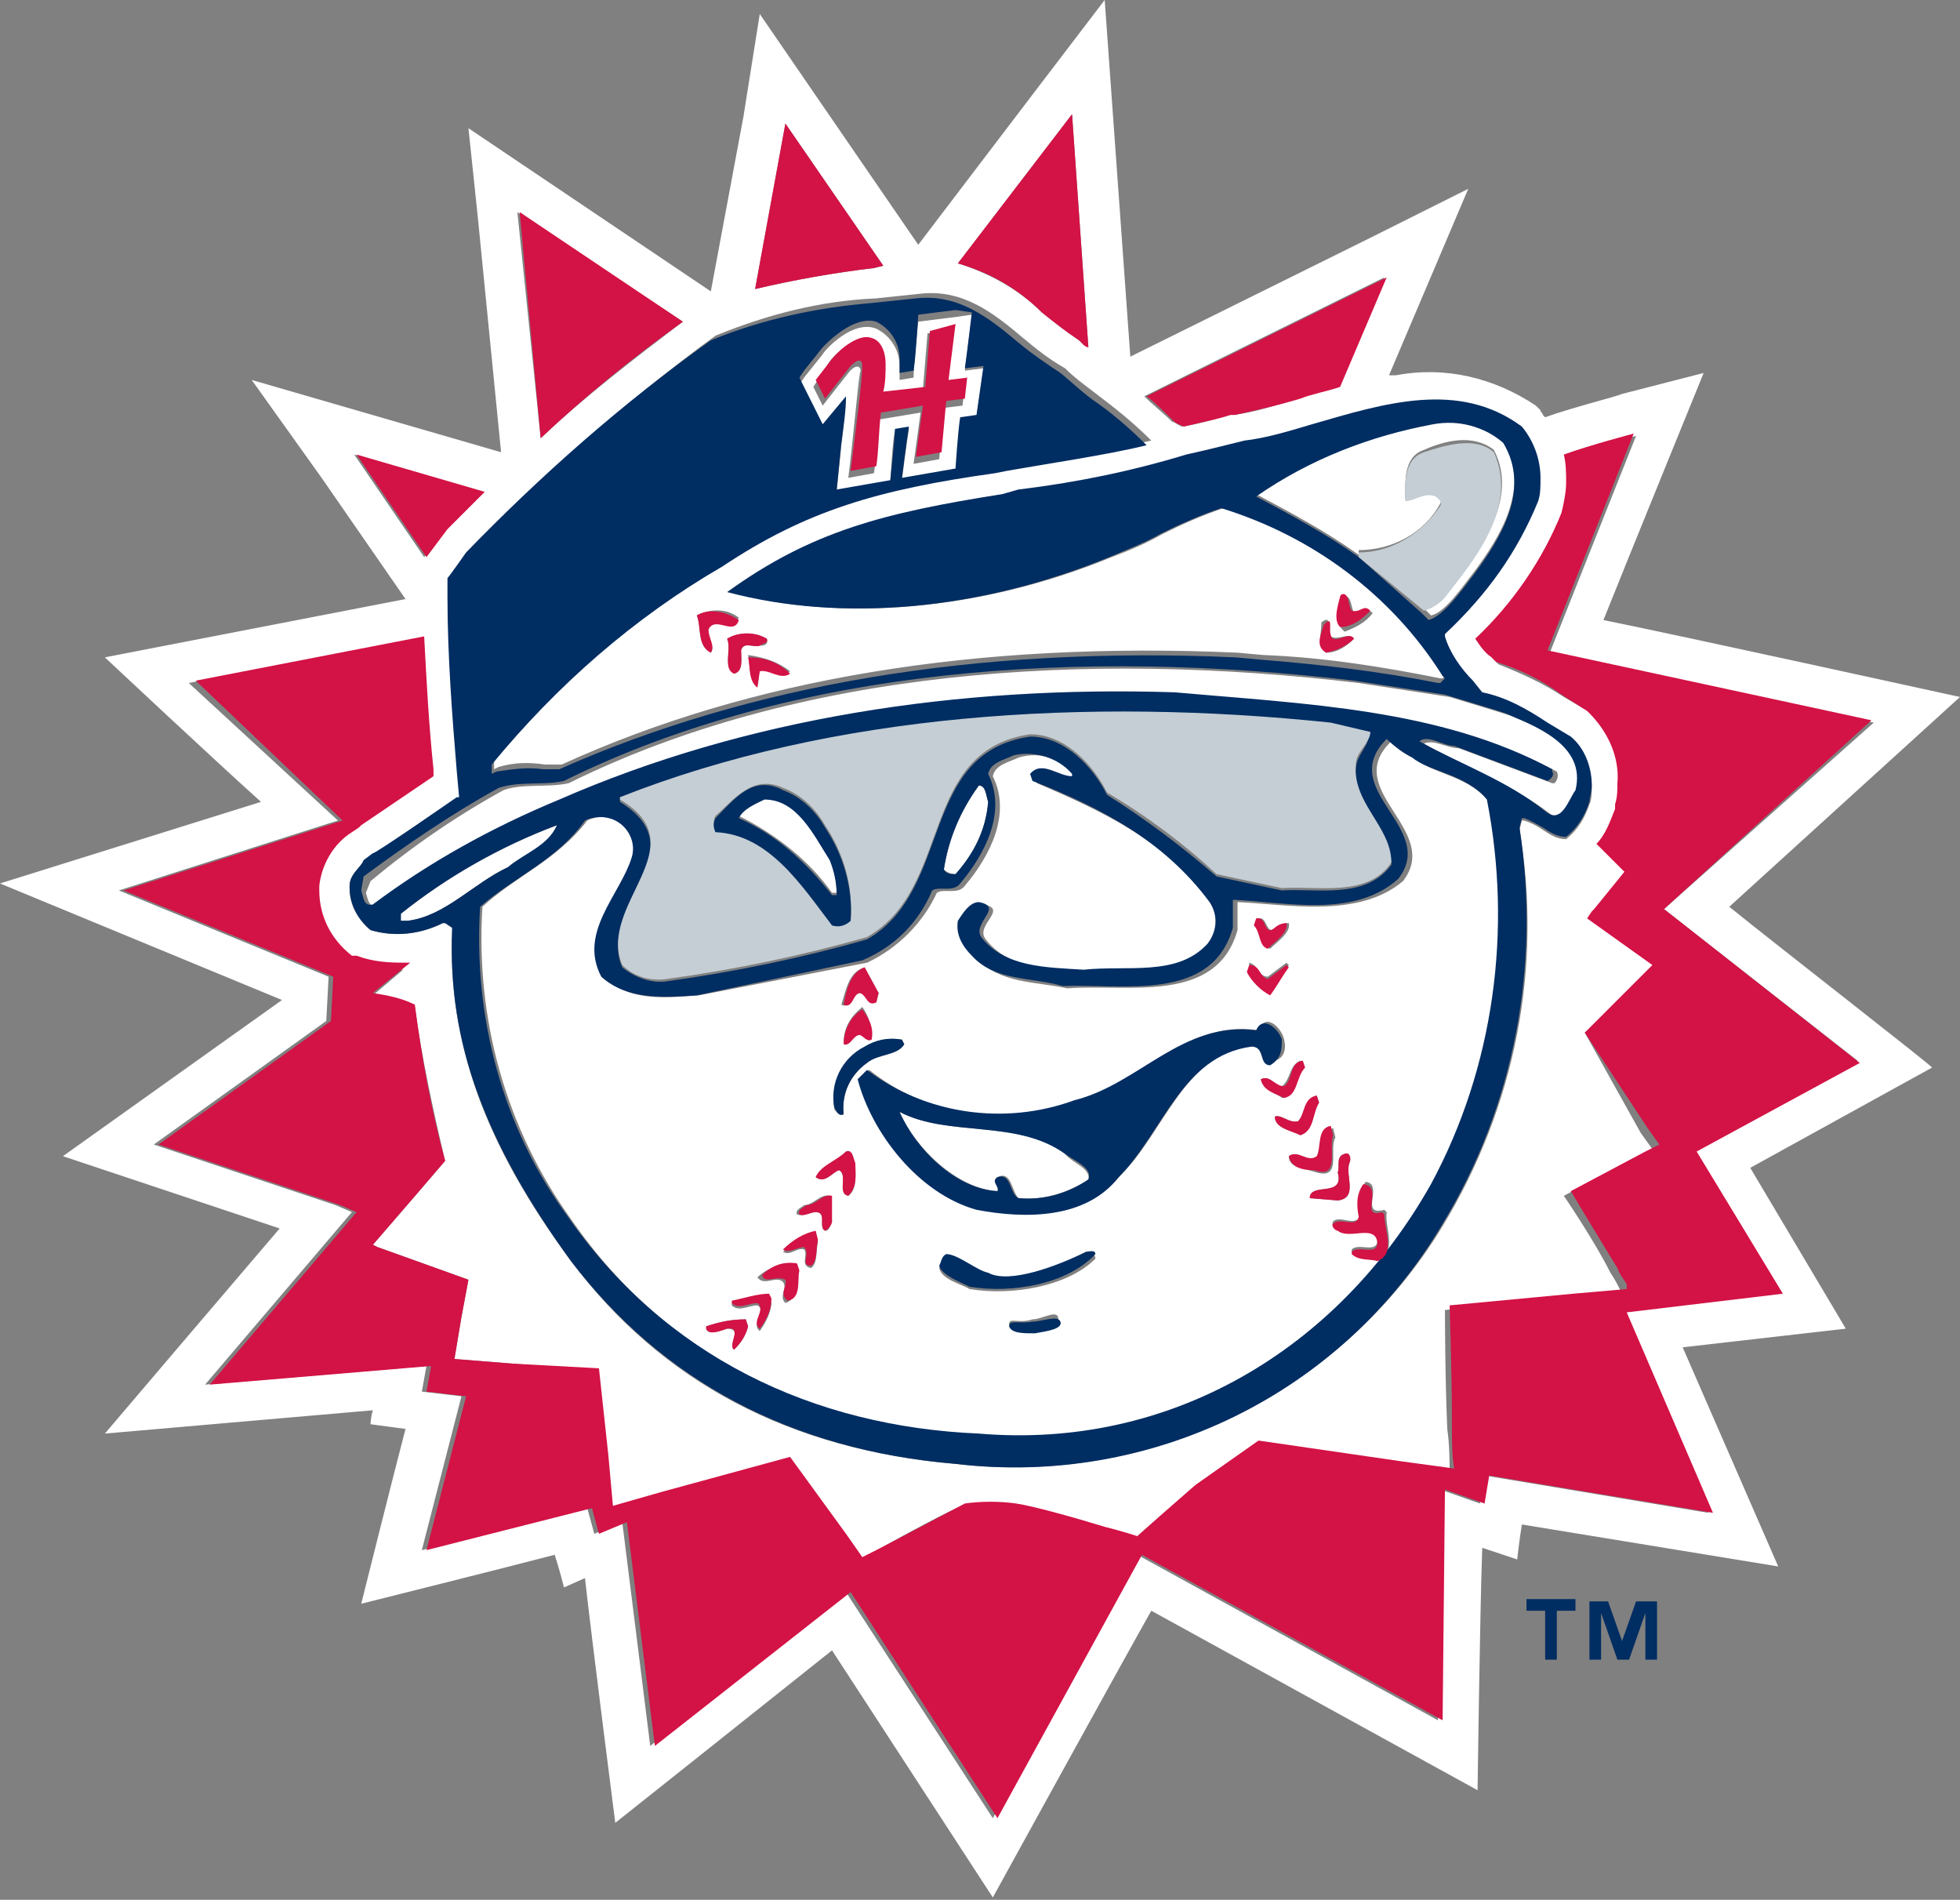 <svg xmlns="http://www.w3.org/2000/svg" viewBox="0 0 84.1 81.5"><rect x="0" y="0" width="84.1" height="81.5" fill="#808080" stroke="none"/><path d="M67.6 69.1h-.8v2.1h-.5v-2.1h-.8v-.5h2.1v.5zm3.5 2.1h-.5v-2l-.7 2h-.5l-.7-2v2h-.5v-2.5h.8l.6 1.7.6-1.7h.9v2.5z" fill="#002d62"/><path d="M74.2 38.9l9.9-9s-12.3-2.7-15.3-3.3c1-2.5 4.3-10.6 4.3-10.6l-3.5.9c-.2.1-2.2.6-3.3 1l-.1-.1c0-.1-.1-.1-.1-.2l-.1-.1-.1-.1c-1.8-1.2-3.9-1.7-6-1.3h-.3l3.4-8-4.4 2.2-10.1 5L47.4 0l-2.9 3.8-5.1 6.7L32.6.6 31.9 5l-1.4 7.5-10.4-7 .4 3.8 1 10.1-10.7-3.1 3 4.2 3.6 5.2-12.9 2.5s4.8 4.5 6.7 6.2L0 37.9l12.1 5-9.4 6.7 9.3 3.1c-1.8 2.1-7.5 8.8-7.5 8.8l11.5-1c-.1.3-.1.6-.1.6l1.5.2c-.5 1.9-1.9 7.5-1.9 7.5s6.4-1.6 8.3-2.1c.2.6.4 1.4.4 1.4l.9-.4c.3 2.7 1.3 10.5 1.3 10.5s7.3-5.8 9.3-7.4l6.9 10.6s5.5-10 6.8-12.3l14 7.7s.1-7.6.2-10.4l1.5.5s.1-.9.2-1.5l11 1.8-4.1-9.4 7-.8-4.1-6.9 7.8-4.3c.1 0-6.6-5.2-8.7-6.9zm-14.8-27l-2 4.7c-.6.1-1.1.3-1.7.5-1 .3-1.9.6-2.8.7h-.2c-.6.2-1.3.4-2 .5-.2-.1-.3-.2-.4-.2-.4-.4-.8-.7-1.2-1.1l10.3-5.1zM46 4.9l.7 10s-.1-.1-.2-.1l-.1-.1-.1-.1c-.6-.4-1.1-.8-1.6-1.2-1-1-2.3-1.7-3.6-2.1L46 4.9zm-12.3.4l4.2 6.1-.4.1c-1.7.2-3.4.5-5.1.9l1.3-7.1zm-4.4 8.5c-2.1 1.6-4.2 3.2-6.1 5l-1-9.7 7.1 4.7zm1.4.6c2.2-.9 4.5-1.5 6.9-1.6l1.9-.2c1.8-.2 3.1.8 4.4 1.9.6.5 1.1.9 1.8 1.3.5.5 1.1.9 1.6 1.3.8.6 1.5 1.2 2.1 1.8-1.6.4-4.4.9-6 1.1l-.5.1c-5 .8-8.2 1.6-11.8 4-3.8 2.2-7.2 5.1-9.9 8.5v.4l.2-.1c.7-.2 1.3-.2 2-.1h.7c8.1-3.7 17.8-5.3 29-4.8l1.1.1c2.6.1 5.1.5 7.6 1h.1l.2-.2-.1.1c-2.2-3.5-5.6-6-9.5-7.2-.9.3-1.8.7-2.6 1.1-.7.4-1.4.7-2.2 1-5.6 2.3-11.6 2.8-16.4 1.5 3.6-2.6 6.7-3.4 11.8-4.2l.5-.1c2.4-.3 4.8-.8 7.2-1.5.9-.2 1.8-.4 2.5-.6.9-.2 1.9-.4 2.9-.7 3.1-.9 6.3-1.8 9 .1.5.6.8 1.4.8 2.2 0 .3 0 .7-.1 1-.9 2.1-2.2 4-3.9 5.6l-.1.1v.1c.3.7.7 1.3 1.2 1.9l.4.5c1 .3 2 .7 2.9 1.3l1 .6c.6.5.9 1.3.9 2.1 0 .2 0 .5-.1.7-.2.6-.5 1.1-1 1.5-.4 0-.7-.2-1-.4-.3-.2-.5-.3-.8-.4h-.1l-.1.4c1 5.9-.2 11.9-3.3 17-4.3 7.1-12.5 11.2-20.9 10.2-7.1-.6-12.6-3.5-16.5-8.7-3.7-5-5.3-9.4-5.1-14.2v-.1l-.3-.2H19c-1 .5-2.1.6-3.1.3-.6-.5-.9-1.1-.9-1.8V38c0-.5.5-.9.9-1.2l.4-.3 3.6-2.4h.1l-.1-1.1c-.2-2.5-.4-5-.4-7.5v-.8c0-.1.8-1.1.8-1.1 3.2-3.4 6.7-6.5 10.4-9.2zm1.9 13.3c-.3.1-.7-.2-.8.2 0 .4.1.9-.3 1-.5-.3-.1-1.1-.3-1.5.5-.3 1.2-.3 1.7 0 .1.3-.2.3-.3.3zm1.3 1.1c-.4.3-.8-.1-1.3-.1l-.1.7c-.4-.3-.3-.8-.4-1.3.7.1 1.3.3 1.8.7zM30.4 27c-.1.4.3.8.1 1-.6-.3-.4-1.1-.6-1.6.6-.3 1.3-.3 1.8.1-.3.7-1.1-.1-1.3.5zm27.7.4c-.3.3-.7.6-1.2.6-.4-.3-.2-.8-.2-1.3.5-.4.2.4.4.6.3.2.8-.2 1 .1zm-.5-1.7c0-.1.2-.2.3 0s.1.4.2.6c.3.1.5-.3.8 0-.3.4-.7.6-1.2.8-.5-.4-.3-1.1-.1-1.4zm-42.4-6.2l5.5 1.6-1.5 1.5-.1.1-.9 1.2-3-4.4zm61.1 36l-6.7.8 3.7 8.6-9.6-1.6-.2 1.2-1.7-.6-.1 9.9-12.9-7.1L42.6 78l-6.3-9.7-8.4 6.6-1.2-9.6-1.2.5-.3-1.1-7.1 1.8 1.7-6.6-1.7-.2.2-1.1-9.5.8 6.3-7.4-.7-.3-7.8-2.6 7.4-5.3.1-1.9-9-3.7 9.4-3-6.4-5.9 9.8-1.9c.1 1.9.2 3.8.4 5.7v.3l-3.1 2.1-.1.1-.3.2c-.8.5-1.4 1.3-1.4 2.3v.2c.1 1.1.6 2.1 1.4 2.8l.2.2.3.1c.6.2 1.3.2 2 .2L16 42.7c.6 0 1.2.2 1.8.5.3 2.2.8 4.5 1.3 6.6l-1.2 1.4-1.9 2.2.2.1 3.9 1.4-.3 1.6-.3 1.8 2.5.2 3.6.3.4 3.7.2 2.2 2.1-.6 5.5-1.5 2.4 3.3.7 1 .4-.2c1-.6 3.8-2.1 4-2.1.7-.1 1.5-.1 2.2 0 .7.2 2.6.7 3.8 1 .8.2 1.4.4 1.4.4l.9-.8 1.6-1.4 2.7-1.9 6.1 1 2.2.3c0-.5 0-1.2-.1-1.9-.1-2.3-.1-5.1-.1-5.1l5.2-.5 2.3-.2v-.2c-.1-.2-.2-.4-.4-.7-.7-1.4-2-3.3-2-3.3l3.2-1.7.6-.3-.5-.7-2.4-4.3 3.1-2.8-2.8-2 .2-.3.1-.1 1.3-1.6-1.2-1.2c.3-.4.6-1 .8-1.5v-.2c0-.3.1-.6.1-.9 0-1.1-.4-2.2-1.2-3l-.1-.1-1.2-.7c-.9-.6-1.8-1-2.8-1.4l-.2-.2c-.2-.3-.5-.5-.7-.8 1.6-1.5 2.8-3.4 3.7-5.4.1-.4.2-.9.2-1.3s0-.8-.1-1.2c1.1-.4 3-.9 3-.9L66.5 28l13.9 3-9 8 8.3 6.5-7 3.8 3.6 6.2zM63.2 24.6c1.2-1.6 2.5-3.7 1.3-5.7-.9-.6-2-.9-3-.8-2.7.4-5.4 1.5-7.6 3.1 1.5.8 3 1.6 4.4 2.6v-.2c1.4 0 2.8-.7 3.5-2 .1-.2-.1-.3-.2-.4-.5-.2-.9.2-1.3.2 0-.7-.1-1.8.8-2.1.9-.4 2.1-.7 3 0 1.2 2.3-1 4.8-2 6.1-.2.3-.6.6-1 .7l.3.3c.6-.1 1.4-1.3 1.8-1.8zM15.7 38.3c.1.3.1.6.5.6 2.5-1.9 5.2-3.4 8-4.5 7.9-3.5 17-4.9 26.4-4.6 5.6.6 11.4.7 16.2 3.3.1.2 0 .4-.1.5h-.1l-4-1.5c-.5 0-1.1-.4-1.5-.2 1.8 1.1 3.7 1.7 5.4 3 .7.6 1-.6 1.3-.9.4-2.1-2-2.9-3-3.3-.6-.2-1.3-.4-2.6-.8l-3.9-.6c-11.7-1.4-24-.6-33.9 4.3-.9.2-2 0-2.8.3-2 1.1-3.9 2.4-5.7 3.9l-.2.5zm45.1-5.7c-.4-.2-.8-.4-1.1-.8-2.2 2.1 2.2 3.8.5 6-1.9 1.6-4.9 1-7.1.9v1.2c-.9 3.2-4.7 2.3-7.3 2.5-1.4-.3-2.9-.2-3.9-1.3-.4-.4-.7-.9-.6-1.5.2-.3.4-.8.9-.8 1.1.2-.4.9.1 1.5 1 1.3 2.8 1.3 4.4 1.4 1.9-.1 4 .3 5.3-1.1.4-.5.4-1.3.1-1.8-2-2.7-4.8-4-7.6-5.2l-.1-.3c.5-.6 1.2.1 1.8.1v-.1c-.6-.7-1.5-1.1-2.5-.8-.4.2-1 .3-1.1.8.8 1.6-.1 3.4-1.2 4.7-.3.4-.9.1-1.2.3-.6 1.3-1.7 2.4-3 3L30 42.7c-1.4.1-3 .3-4.1-.8-1-2 .8-3.5 1.3-5.1.2-.6-.1-1.3-.7-1.6-.4-.2-.9-.2-1.3 0-1.3 1.7-3.1 2.4-4.5 3.7-.3 4.8 1 9.5 3.8 13.4 4.2 6.1 10.7 9.1 17.7 9.4 8.2.7 15.5-3.7 19.4-10.7 2.7-5.1 3.5-10.9 2.4-16.5-.9-1.2-2.5-1.3-3.2-1.9zM54 39.4c.4-.1.3.8.8.4.1-.1.3-.2.5-.2.1.4-.5.8-.8 1.1-.4-.1-.3-.7-.6-1.1l.1-.2zm-.4 1.9c.4.1.4.6.8.6l.8-.6.1.1c-.2.4-.5.8-.8 1.2-.5-.2-.8-.6-.9-1.1v-.2zm-16.5.2l.6 1.1-.1.4c-.4.1-.4-.4-.7-.4-.4.1-.4.7-.8.5.2-.6.3-1.4 1-1.6zm.3 3c-.3.1-.3-.1-.5-.2-.3.1-.4.6-.7.4 0-.6.3-1.1.8-1.5.3.4.4.9.4 1.3zm-.3.4c.5-.3 1.1-.4 1.6-.3l.1.2c-.3.5-1.1.3-1.6.8-.7.5-1.1 1.3-1 2.2-.2.1-.3-.1-.4-.2-.2-1.1.4-2.2 1.3-2.7zm-5.6 13c-.3-.2.4-.9-.3-.9-.3.1-.8.3-.9 0v-.1c.6-.2 1.1-.3 1.7-.3l.1.3c-.1.4-.3.7-.6 1zm1.1-.8c-.4-.3.3-.9-.1-1.1-.4 0-.8.3-1.1 0v-.1c.5-.2 1-.3 1.6-.3l.1.3c0 .3-.2.8-.5 1.2zm1.1-1.2c-.3-.3.1-.6-.1-.9-.3-.3-.8.2-1.1-.2.4-.4 1-.6 1.5-.5l.1.3c0 .4.2 1.1-.4 1.3zm1.1-1.5c-.5-.1-.1-.6-.3-.8-.3-.1-.6.3-.9.1.4-.4.9-.6 1.4-.8l.1.4c-.1.3 0 .9-.3 1.1zm.9-2c-.1.2-.1.4-.3.4-.3-.1.1-.8-.4-.8-.3 0-.5.2-.8.1-.1-.2.2-.3.3-.4.4 0 .7-.5 1.1-.4l.1 1.1zm.7-1.1c-.5-.1 0-.9-.4-1.1-.3.1-.6.6-1 .3.3-.5.9-.7 1.3-1.1.3-.1.3.3.4.5 0 .5.1 1.1-.3 1.4zm8 5.8c-.5 0-.9.1-1.1-.3 0-.3.4 0 1-.2.4 0 1-.4 1.1-.1s-.4.5-1 .6zm-2.8-1.8c-.3-.2-1.2-.4-1.3-.9.1-.2.1-.4.3-.5.5 0 1.3.7 1.8.8 1 .4 3-.3 4.2-.9.1 0 .4-.1.4.2-1.2 1.2-3.6 1.6-5.4 1.3zm12.2-10.5c-3 .4-3.8 3.7-5.7 5.6-1.5 1.8-4 1.8-6.1 1.4-2.5-.6-4.5-3.2-5.1-5.6l.4-.3c2.5 2 5.9 2.5 8.9 1.3 2.8-.7 4.7-3.5 7.8-3 .3-.8 1-.1 1.1.4.1.4 0 .8-.4.9-.7.1-.3-.7-.9-.7zm.3 1.5c.4-.2.6.3.9.3.4-.3.3-.9.8-1.1l.1.3c-.4.4-.3 1.3-.9 1.3-.2-.2-.8-.3-.9-.8zm.6 1.6c.3-.1.6.3 1 .2.3-.3.3-1 .8-1.1l.1.3c-.3.4-.2 1.2-.8 1.4-.4-.2-1.1-.3-1.1-.8zm.6 1.7c.4-.3.8.3 1.3.1.2-.4 0-1.2.6-1.3l.1.4c-.3.5.3 1.8-.8 1.5-.6-.2-1.2-.2-1.2-.7zm2.1.7c.1-.3-.1-.7.3-.8.2-.1.3.2.2.4-.2.5.4 1.5-.5 1.6l-1.2-.1c0-.7 1.5 0 1.2-1.1zm1.7 3.7c-.4-.1-.8.1-1.1-.3v-.1c.3-.3 1.1.2 1.1-.4-.1-.8-1.2-.1-1.7-.5-.1 0-.3-.1-.2-.3.3-.3 1 .3 1.2-.3-.1-.5-.1-1 .2-1.4.8.1-.3 1.5.8 1.2l.1.1c-.1.7.5 1.7-.4 2zM42.4 34.4c-.1-.3-.1-.7-.4-.7-.8 1.1-1.3 2.3-1.5 3.6.1.1.3.2.5.2.8-.9 1.3-1.9 1.4-3.1zm-6.5 3.9c0-.5-.1-1-.3-1.5-.6-1.1-1.4-2.6-2.8-2.6-.4.2-.9.3-1.1.8 1.6.8 3 1.9 4 3.3h.2zm-12-2.9c-2.4.9-4.7 2.2-6.7 3.8v.3h.3c1.6-.2 2.8-1.6 4.3-2.3.7-.6 1.7-.8 2.1-1.8zm21.8 14.1c-2-1.5-5-.7-7.1-1.8.7 1.6 2.5 3.3 4.2 3.4.1-.3-.3-.4 0-.6.6-.3.6.6.9.9 1 .1 2.1-.2 3-.8.1-.5-.7-.7-1-1.1zm-9.4-32.4c-.1.6-.1 1.3-.2 2l-.2 2 2.3-.4s.1-1.9.2-2.2l.6-.1c-.1.6-.3 2.2-.3 2.2l2.3-.4s.2-1.6.2-2.2l.7-.1.3-2.1-.8.1c.1-.7.3-2.4.3-2.4l-.7.1-1.6.2s-.2 1.8-.2 2.4l-.6.1v-.6c0-.7-.4-1.3-1-1.6-1-.4-2.2.9-2.3 1.1l-.8 1-.2.3 1 2 1-1.4zm-.7-1.6c.4-.5 1.2-1.1 1.7-.9.4.1.6.7.6 1.1 0 .4 0 .8-.1 1.2l1.8-.2.2-2.4 1.1-.1-.3 2.4.8-.1-.1.9-.8.1-.2 2.2-1.1.2.3-2.2-1.8.3c-.1.8-.1 1.7-.2 2.3l-1.1.2c.2-1.6.4-3.9.5-4.5.1-.2-.1-.5-.5 0l-1.1 1.4-.4-.8.7-1.1z" fill="#fff"/><path d="M41.1 11.3c1.4.4 2.6 1.1 3.6 2.1.5.4 1 .8 1.6 1.2l.1.1.1.1s.1.1.2.1l-.7-10-4.9 6.4zm-8.7 1.1c1.7-.4 3.4-.7 5.1-.9l.4-.1-4.2-6.1-1.3 7.1zm-9.2 6.4c1.9-1.8 4-3.5 6.1-5l-7-4.7.9 9.7zm26-1.8c.4.3.8.7 1.2 1.1.1.1.2.1.4.2.8-.2 1.4-.3 2-.5h.2c.9-.2 1.8-.4 2.8-.7.5-.2 1.1-.3 1.7-.5l2-4.7L49.2 17zM14.7 35.2l-9.4 3 9 3.7-.1 1.9-7.4 5.3 7.8 2.6.7.3L9 59.4l9.5-.8-.2 1.1 1.7.2-1.7 6.6 7.1-1.8.3 1.1 1.2-.5 1.2 9.6 8.4-6.6 6.3 9.7L49 66.7l12.9 7.1.1-9.9 1.7.6.2-1.2 9.6 1.6-3.7-8.6 6.7-.8-3.7-6.1 7-3.8-8.4-6.6 8.9-8.1-13.9-3 3.7-9.3s-1.9.5-3 .9c.1.4.1.8.1 1.2 0 .4-.1.9-.2 1.3-.8 2-2.1 3.9-3.7 5.4.2.3.4.6.7.8l.2.2c1 .3 2 .8 2.8 1.4l1.1.7.1.1c.8.8 1.3 1.9 1.2 3 0 .3 0 .6-.1.9v.2c-.2.5-.4 1.1-.8 1.5l1.2 1.2-1.3 1.6-.1.1-.2.3 2.8 2-2.9 2.9 2.7 4.1.5.7-.6.3-3.2 1.7s1.2 2 2 3.3c.1.3.3.5.4.7v.2l-2.3.2-5.3.5s.1 2.8.1 5.1c0 .7 0 1.4.1 1.9l-2.2-.3-6.2-.9-2.7 1.9-1.6 1.4-.9.8s-.6-.2-1.4-.4c-1.3-.4-3.1-.9-3.8-1-.7-.1-1.5-.1-2.2 0-.2.1-3 1.6-4 2.1l-.4.2-.7-1-2.4-3.3-5.5 1.5-2.1.6-.2-2.2-.4-3.7-3.7-.2-2.5-.2.3-1.8.3-1.6-3.9-1.4-.2-.1 1.9-2.2 1.2-1.4c-.6-2.2-1-4.4-1.3-6.7-.6-.3-1.2-.4-1.8-.5l1.6-1.3c-.7 0-1.3 0-2-.2l-.3-.1h-.2c-.9-.7-1.4-1.7-1.4-2.8V38c.1-.9.6-1.8 1.4-2.3l.3-.2.1-.1 3.1-2.1V33c-.2-1.9-.3-3.8-.4-5.7l-9.8 1.9 6.3 6zm3.6-11.3l.9-1.2.1-.1 1.5-1.5-5.5-1.6 3 4.4z" fill="#d31245"/><path d="M41 62.8c8.4 1 16.6-3 20.9-10.3 3.1-5.1 4.2-11.1 3.3-17l.1-.4h.1c.3.1.6.3.8.4.3.2.6.4 1 .4.5-.4.8-.9 1-1.5 0-.2.1-.4.1-.7 0-.8-.3-1.6-.9-2.1l-1-.6c-.9-.6-1.8-1.1-2.8-1.3l-.4-.5c-.5-.5-1-1.2-1.2-1.9v-.1l.1-.1c1.7-1.6 3-3.4 3.9-5.6.1-.3.1-.6.1-1 0-.8-.3-1.6-.8-2.2-2.7-2-5.9-1-9-.1-1 .3-2 .6-2.9.7-.8.2-1.6.4-2.5.6-2.3.7-4.7 1.2-7.2 1.5l-.7.2c-5.1.8-8.2 1.6-11.8 4.2 4.9 1.3 10.8.8 16.4-1.5.7-.3 1.5-.6 2.2-1 .8-.4 1.7-.8 2.6-1.1 3.9 1.2 7.3 3.7 9.5 7.2l.1.1-.2.2h-.1c-2.5-.5-5.1-.8-7.6-1l-1.1-.1c-11.2-.5-20.9 1.2-29 4.8h-.7c-.7-.1-1.3 0-2 .1l-.2.1v-.4c2.8-3.4 6.1-6.3 9.9-8.5 3.6-2.4 6.7-3.3 11.7-4l.5-.1c1.7-.3 4.4-.7 6-1.1-.7-.7-1.4-1.3-2.1-1.8-.6-.4-1.1-.9-1.6-1.3-.6-.4-1.2-.8-1.8-1.3-1.3-1.1-2.6-2.1-4.4-1.9l-1.9.2c-2.4.2-4.7.7-6.9 1.6-3.8 2.7-7.3 5.8-10.5 9.1 0 0-.7 1-.8 1.1v.8c0 2.5.2 5.1.4 7.5l.1 1.1h-.1S16 36.7 16 36.6l-.4.3c-.1.3-.6.6-.6 1.1v.1c0 .7.4 1.4.9 1.8 1 .3 2.1.2 3.1-.3h.1l.3.2v.1c-.2 4.8 1.4 9.1 5.1 14.2 3.9 5.1 9.4 8.1 16.5 8.7zm17.3-38.9c-1.4-1-2.9-1.8-4.4-2.6 2.3-1.6 4.9-2.6 7.6-3.1 1.1-.2 2.2.1 3 .8 1.2 2-.1 4.1-1.3 5.7-.4.5-1.2 1.7-1.9 1.9l-.3-.3-2.7-2.4zM41.7 13.4s-.2 1.7-.3 2.4l.8-.1-.3 2.1-.7.1c-.1.6-.2 2.2-.2 2.2l-2.3.4s.2-1.6.3-2.2l-.6.1c0 .4-.2 2.2-.2 2.2l-2.3.4.2-2c.1-.7.2-1.4.2-2l-1 1.2-1-2 .2-.3.8-1c.1-.1 1.3-1.4 2.3-1.1.6.3 1 .9 1 1.6v.6l.6-.1c.1-.6.2-2.4.2-2.4l1.6-.2.7.1zM21.4 33.8c.9-.3 2-.1 2.8-.3 9.9-4.9 22.2-5.7 33.9-4.3l3.9.6c1.3.4 2 .6 2.6.8 1.1.5 3.5 1.3 3 3.3-.3.4-.6 1.5-1.3.9-1.6-1.3-3.6-2-5.4-3 .4-.3 1 .2 1.5.2l4 1.5c.2-.1.3-.3.2-.4V33c-4.8-2.6-10.6-2.8-16.2-3.3-9.3-.3-18.4 1.1-26.4 4.6-2.9 1.2-5.6 2.7-8 4.5-.4.1-.4-.3-.5-.6l.1-.6c1.9-1.4 3.8-2.7 5.8-3.8zm38.3 3.3c-1.1 1.5-3.2 1-4.7 1.1l-2.8-.6c-1.5-1.3-3.1-2.5-4.7-3.5-.6-1.2-1.8-2.5-3.3-2.5-4.8.7-3.3 6.6-7 8.7-2.8.8-5.7 1.4-8.6 1.8-.7.1-1.4-.2-1.9-.6-1.1-2.5 3.3-5-.1-7.1v-.1c9.1-3.6 20.1-4.4 30.5-3.2l1.6.4c.1.4-.4.8-.5 1.3-.3 1.7 1.5 2.7 1.5 4.3zm-18.7.4c-.2 0-.4 0-.5-.2.2-1.3.7-2.5 1.5-3.6.3 0 .3.4.4.7-.1 1.2-.6 2.2-1.4 3.1zm-23.5 2h-.3v-.3c2-1.6 4.3-2.9 6.7-3.8-.4.9-1.4 1.2-2.1 1.8-1.5.7-2.7 2.1-4.3 2.3zm3.1-.6c1.5-1.3 3.3-2 4.5-3.7.4-.2.9-.2 1.3 0 .6.3.9 1 .7 1.6-.5 1.6-2.3 3.2-1.3 5.1 1.1 1 2.7.9 4.1.8l7.1-1.5c1.4-.6 2.4-1.6 3-3 .3-.2.9.1 1.2-.3 1.1-1.3 2-3.1 1.2-4.7.1-.5.7-.6 1.1-.8.9-.2 1.9.1 2.5.8v.1c-.6 0-1.3-.7-1.8-.1l.1.3c2.8 1.1 5.6 2.5 7.6 5.2.4.6.3 1.3-.1 1.8-1.3 1.4-3.4.9-5.3 1.1-1.6-.1-3.4-.1-4.4-1.4-.4-.6 1-1.3-.1-1.5-.4 0-.7.5-.9.8-.1.6.2 1.1.6 1.5 1 1.1 2.5.9 3.9 1.3 2.6-.1 6.4.7 7.3-2.5v-1.2c2.3.1 5.2.8 7.1-.9 1.7-2.2-2.7-3.8-.5-6 .3.3.7.6 1.1.8.7.6 2.3.7 3.2 1.8 1.1 5.6.3 11.5-2.4 16.5-4 7.1-11.2 11.4-19.4 10.7-7.1-.3-13.5-3.3-17.7-9.4-2.7-3.7-4-8.4-3.7-13.2z" fill="#002d62"/><path d="M58.8 31.4l-1.7-.4c-10.5-1.1-21.4-.4-30.5 3.2v.1c3.4 2-1 4.5.1 7.1.5.5 1.2.7 1.9.6 2.9-.4 5.8-1 8.6-1.8 3.7-2.1 2.2-8 7-8.7 1.5 0 2.7 1.3 3.3 2.5 1.7 1 3.3 2.2 4.7 3.5l2.8.6c1.6-.1 3.7.4 4.7-1.1 0-1.6-1.8-2.6-1.5-4.4.1-.4.6-.8.6-1.2zm-25.2 2.4c.8.3 1.4.9 1.8 1.6.8 1.2 1.2 2.6 1.1 4-.2.2-.5.3-.8.2-1.3-1.7-2.7-3.9-5-4-.1-.2-.1-.4 0-.6.8-.7 1.6-1.8 2.9-1.2z" fill="#c4ced4"/><path d="M30.7 35.1c-.1.2-.1.4 0 .6 2.3.1 3.7 2.3 5 4 .3.1.6 0 .8-.2.1-1.4-.3-2.8-1.1-4-.4-.7-1-1.3-1.8-1.6-1.3-.7-2.1.4-2.9 1.2zm4.9 1.8c.2.5.3 1 .3 1.5h-.2c-1.1-1.4-2.4-2.6-4-3.3.2-.4.7-.6 1.1-.8 1.4 0 2.1 1.5 2.8 2.6zm1.2 9.4c.6 2.3 2.6 4.9 5.1 5.6 2.1.4 4.7.4 6.1-1.4 1.9-1.9 2.7-5.2 5.7-5.6.6 0 .3.8.8.8.5-.3.5-.7.5-1.1-.1-.4-.8-1.1-1.1-.4-3.2-.4-5 2.3-7.8 3-3 1.1-6.4.6-8.9-1.3l-.4.4zm8.9 3.2c.4.3 1.2.6 1 1.1-.9.6-1.9.9-3 .8-.4-.2-.3-1.1-.9-.9-.3.2.1.4 0 .6-1.8-.1-3.5-1.8-4.2-3.4 2.1 1.1 5 .3 7.1 1.8z" fill="#002d62"/><path d="M36.2 47.8c-.1-.9.3-1.7 1-2.2.5-.4 1.3-.3 1.6-.8l-.1-.2c-.6-.1-1.1 0-1.6.3-1 .5-1.5 1.6-1.3 2.6.1.2.2.4.4.3zm10.4 5.9c-1.2.6-3.3 1.4-4.2.9-.5-.1-1.3-.8-1.8-.8-.2.1-.2.3-.3.5.1.4.9.7 1.3.9 1.8.3 4.2-.1 5.4-1.4 0-.2-.3-.1-.4-.1zm-2.3 3c-.6.1-1-.1-1 .2.1.3.6.3 1.1.3.6-.1 1.2-.2 1.1-.5s-.8 0-1.2 0z" fill="#002d62"/><path d="M58.8 26.2c-.3-.3-.4.1-.8 0-.1-.1-.1-.4-.2-.6s-.3-.1-.3 0c-.1.4-.3 1 0 1.3.5 0 .9-.3 1.3-.7zm-28.9.2c.2.5 0 1.3.6 1.6.2-.3-.1-.6-.1-1 .3-.6 1.1.3 1.3-.4-.6-.4-1.3-.5-1.8-.2z" fill="#d31245"/><path d="M56.9 28c.5-.1.9-.3 1.2-.6-.2-.3-.6.1-.9 0-.3-.2.1-1.1-.4-.6-.1.4-.4.9.1 1.2zm-25.4.9c.4-.1.3-.6.3-1 .1-.4.6-.1.8-.2.1-.1.4-.1.3-.3-.5-.3-1.2-.3-1.7 0 .2.5-.2 1.3.3 1.5z" fill="#d31245"/><path d="M32.1 28.2c.1.4 0 1 .4 1.3l.1-.7c.4-.1.9.4 1.3.1-.5-.5-1.1-.7-1.8-.7zm22.3 12.5c.3-.3.9-.7.8-1.1-.2 0-.4.1-.5.2-.5.4-.3-.5-.8-.4l-.1.3c.3.3.2.9.6 1zm.1 2c.3-.4.5-.8.8-1.2l-.1-.1-.8.6c-.4-.1-.3-.6-.8-.6l-.1.3c.2.4.6.8 1 1zm-17.6-.1c.3.1.3.6.7.4l.1-.4-.6-1.1c-.6.2-.8 1-.9 1.6.4.2.4-.5.7-.5zm-.7 2.2c.3.1.4-.4.7-.4.2.1.3.3.5.2.1-.5-.1-.9-.4-1.3-.5.3-.8.9-.8 1.5zm17.9 1.5c.1.5.6.6 1 .8.6-.1.5-.9.9-1.3l-.1-.3c-.6.1-.4.8-.8 1.1-.4 0-.6-.5-1-.3zm.6 1.6c0 .5.7.6 1.1.8.6-.2.5-.9.8-1.4l-.1-.3c-.6.1-.5.8-.8 1.1-.4.1-.7-.3-1-.2zm.6 1.7c.1.5.6.6 1.1.6 1.1.4.6-.9.8-1.5l-.1-.4c-.6.1-.4.9-.6 1.3-.4.3-.8-.3-1.2 0zm-19.3.6c.4.2-.1 1 .4 1.1.4-.4.3-.9.3-1.4-.1-.2-.1-.6-.4-.5-.4.4-1.1.6-1.3 1.1.4.3.7-.2 1-.3z" fill="#d31245"/><path d="M56.2 51.4l1.2.1c.9-.1.3-1.1.5-1.6.1-.2 0-.5-.2-.4-.4.1-.2.6-.3.8.3 1.1-1.2.4-1.2 1.1zm1 1.1c-.1.1.1.3.2.3.5.4 1.6-.3 1.7.5 0 .6-.8.1-1.1.4v.1c.3.3.8.2 1.1.3.8-.3.3-1.3.3-2l-.1-.1c-1 .3.1-1.1-.8-1.2-.3.4-.3.9-.2 1.4-.1.5-.8 0-1.1.3zM35 52c.5 0 .1.6.4.8.2-.1.3-.3.3-.4v-1.1c-.4-.1-.7.4-1.1.4-.1.1-.4.2-.3.4.2.1.5-.1.7-.1zm-.5 1.5c.3.3-.2.8.3.8.3-.2.2-.8.3-1.1l-.1-.4c-.5.1-1 .4-1.4.8.2.2.6-.1.9-.1zm-.8 1.4c.1.3-.3.6.1.9.6-.1.4-.9.5-1.3l-.1-.3c-.6-.1-1.1.1-1.5.5.1.4.6 0 1 .2zm-1.2 1c.4.3-.3.8.1 1.1.3-.4.5-.8.5-1.3l-.1-.2c-.5 0-1.1.2-1.6.3v.1c.3.3.7 0 1.1 0zM31.2 57c.7-.1 0 .7.3.9.3-.3.5-.6.6-1l-.1-.3c-.6 0-1.1.1-1.7.3v.1c.1.3.6.1.9 0z" fill="#d31245"/><path d="M61.1 26.2c.4-.1.8-.4 1-.7 1-1.3 3.1-3.7 2-6.1-.8-.7-2.1-.3-3 0-.9.3-.8 1.4-.8 2.1.4 0 .8-.4 1.3-.2.1.1.3.2.2.4-.8 1.2-2.1 2-3.5 2v.2l2.8 2.3c-.1 0 0 0 0 0z" fill="#c4ced4"/><path d="M39.9 14.2l-.2 2.4-1.8.2c.1-.4.1-.8.1-1.2 0-.5-.2-1-.6-1.1-.5-.2-1.3.4-1.7.9l-.7.9.4.8 1.1-1.4c.4-.4.5-.2.5 0 0 .6-.3 2.9-.5 4.5l1.1-.2c.1-.6.1-1.5.2-2.3l1.8-.3-.3 2.2 1.1-.2.2-2.2.8-.1.1-.9-.8.1.3-2.4-1.1.3z" fill="#d31245"/></svg>
